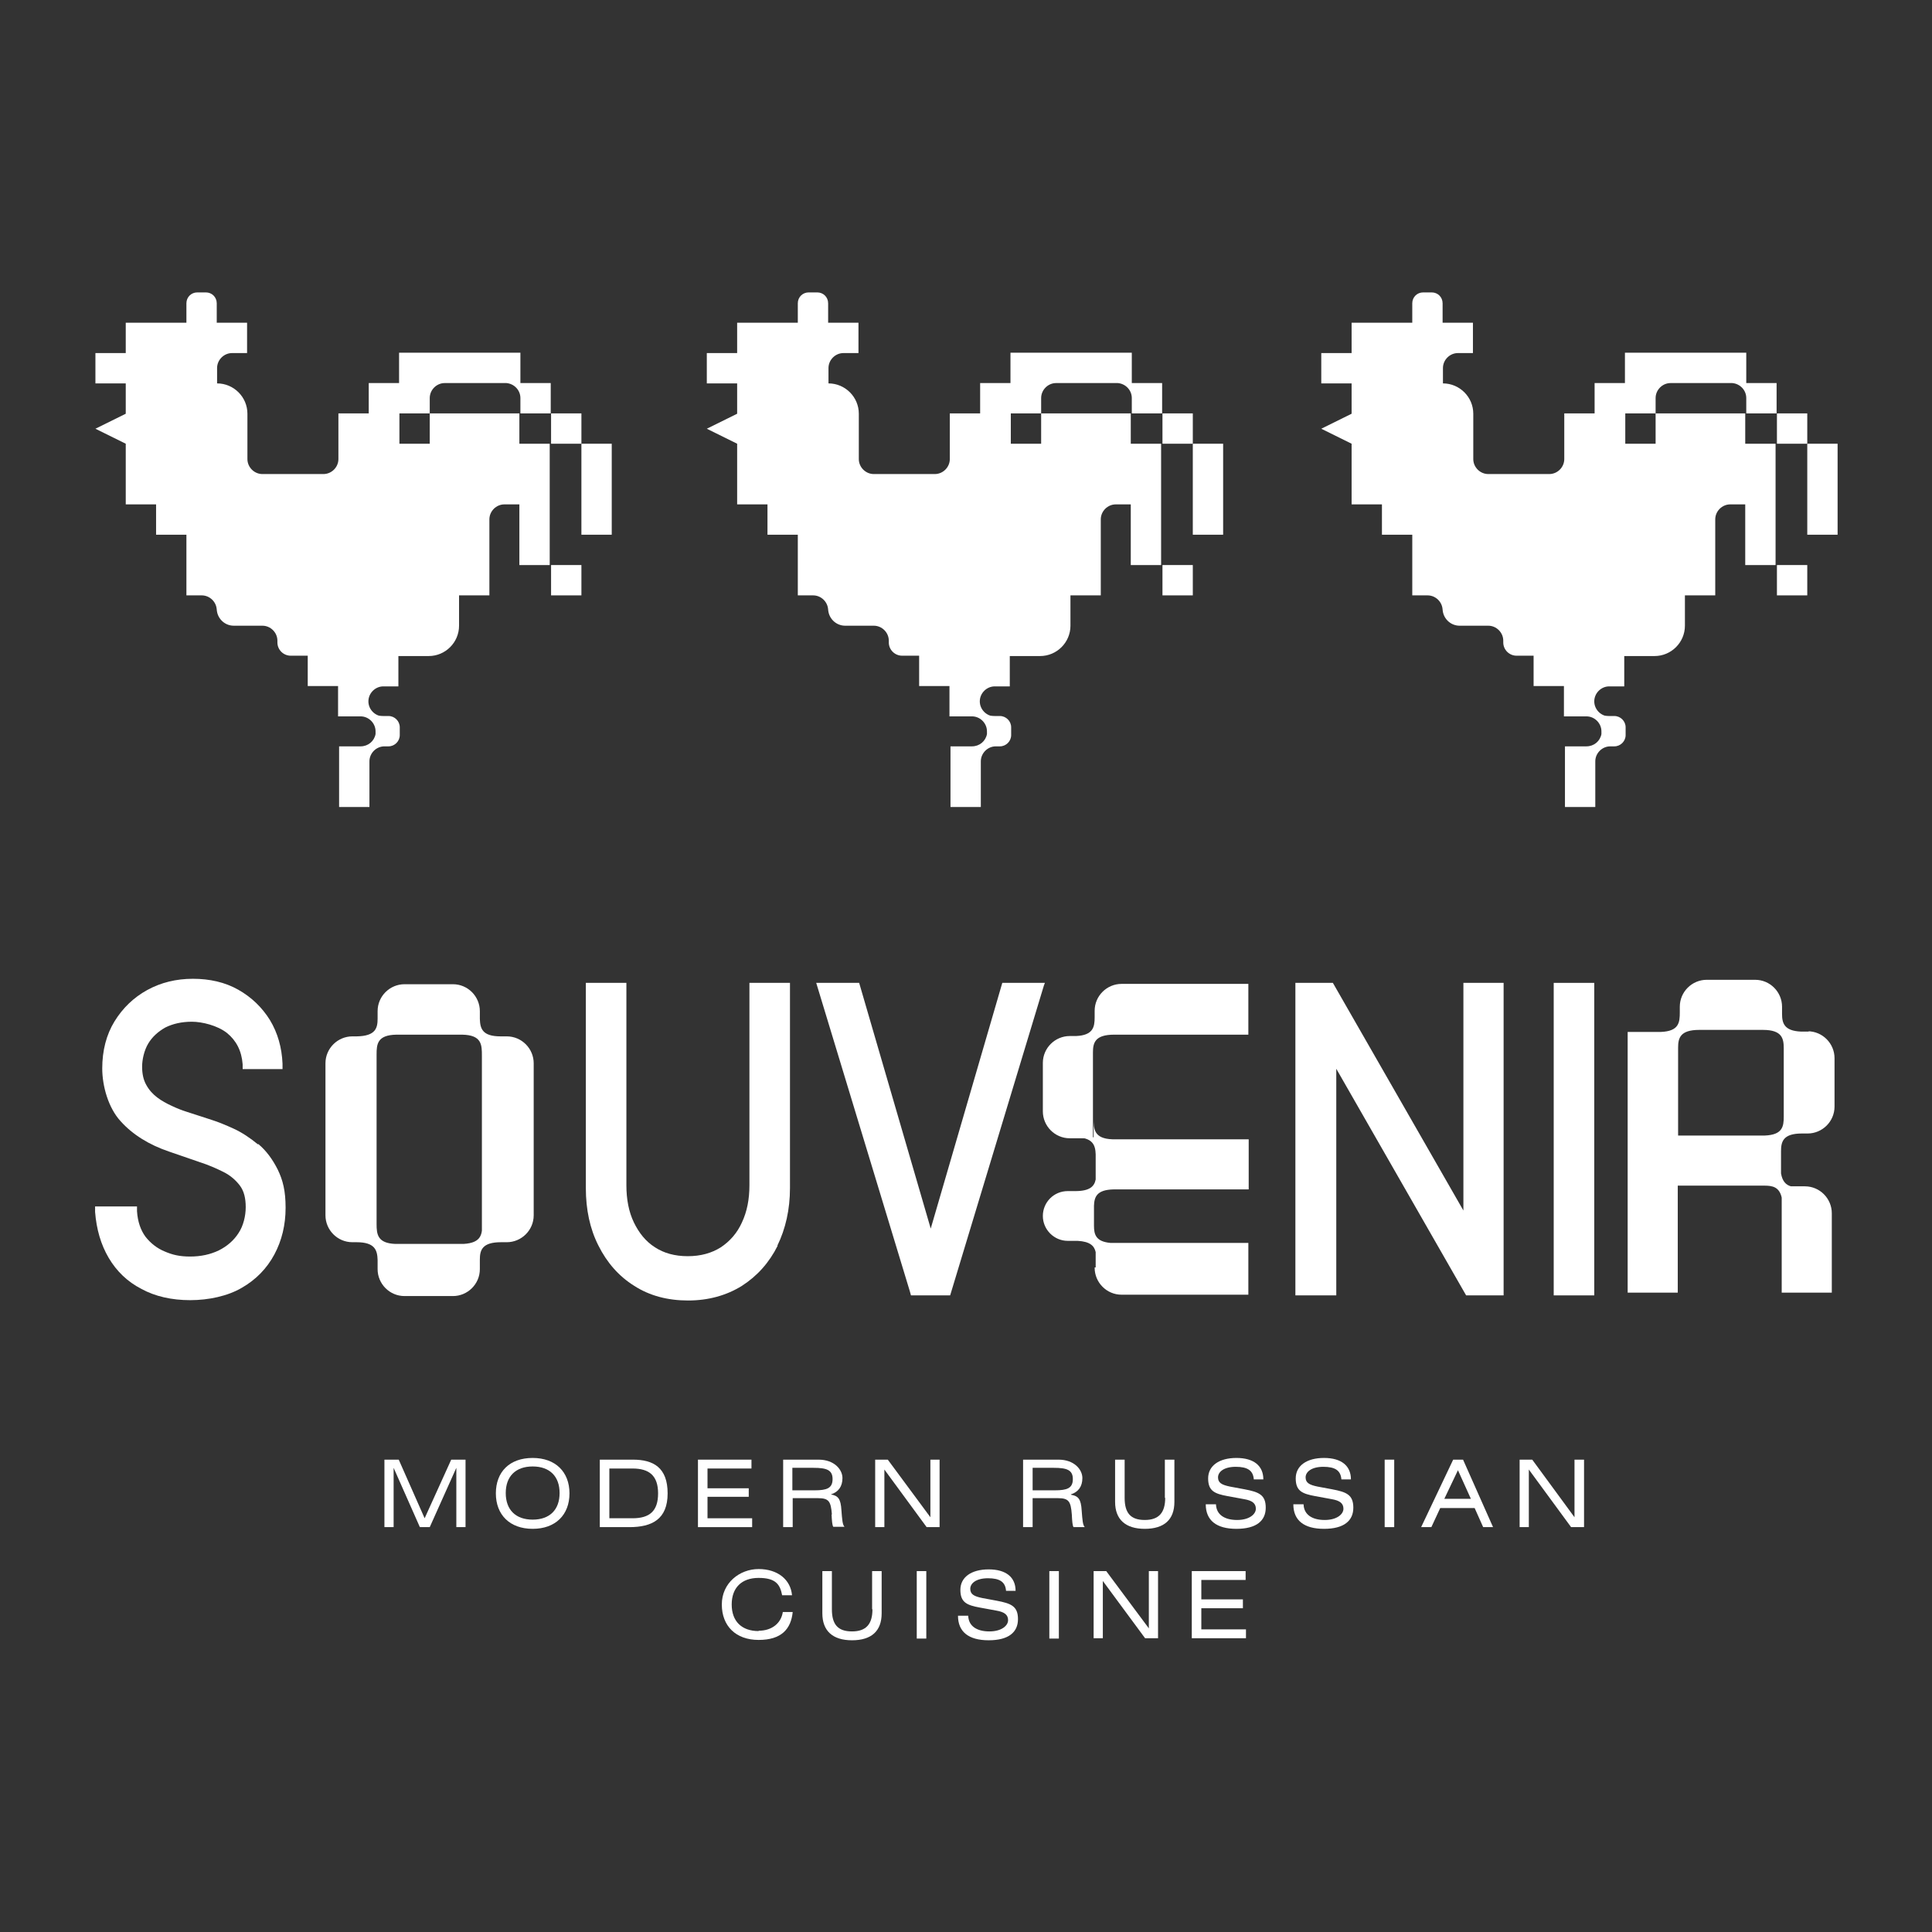 <?xml version="1.0" encoding="UTF-8"?> <svg xmlns="http://www.w3.org/2000/svg" id="_Слой_1" version="1.1" viewBox="0 0 566.9 566.9"><rect x="0" y="0" width="566.9" height="566.9" fill="#333333" stroke="none"/><defs><style> .st0 { fill: #fff; } </style></defs><g><path class="st0" d="M141.5,364.4v-5.6c0,3.1,0,5.9-5.5,6.2h-20c-5.2-.2-5.5-2.8-5.5-5.8v-49.8c0-3,.2-5.7,5.8-5.8h19.3c5.8.1,5.8,3,5.8,6.2v-5.6h0v60.3h7.3c4.3,0,7.9-3.5,7.9-7.9v-44.6c0-4.3-3.5-7.9-7.9-7.9h-1.8c-5.4,0-6-2.3-6.1-5.1v-2.3c0-4.3-3.5-7.9-7.9-7.9h-14.2c-4.3,0-7.9,3.5-7.9,7.9v2.2c0,2.8-.6,5.1-6.1,5.2h-1.3c-4.3,0-7.9,3.5-7.9,7.9v44.6c0,4.3,3.5,7.9,7.9,7.9h6.8-5.6c5.5,0,6.1,2.4,6.2,5.2v2.7c0,4.3,3.5,7.9,7.9,7.9h14.2c4.3,0,7.9-3.5,7.9-7.9v-2.8c0-2.8.7-5.1,6.2-5.1h-5.6.1Z"></path><path class="st0" d="M321.2,372c0,4.3,3.5,7.9,7.9,7.9h37.2v-15.2h-40.5c-4.3-.4-4.8-2.5-4.8-5.1v-5.8c.1-2.6.8-4.7,5.8-4.8h39.6v-14.7h-40c-5.5-.2-5.5-3.1-5.5-6.2v5.6h-5.6c5.4,0,6.1,2.3,6.2,5v7.4c-.4,2-1.7,3.4-6,3.4h5.6-7.8c-4.1,0-7.3,3.3-7.3,7.3s3.3,7.3,7.3,7.3h2.9c3.7.2,4.9,1.5,5.3,3.3v4.5h-.3Z"></path><path class="st0" d="M366.3,303.4v-14.7h-37.2c-4.3,0-7.9,3.5-7.9,7.9v1.9c0,2.8-.4,5.3-5.5,5.5h-1.8c-4.3,0-7.9,3.5-7.9,7.9v14.2c0,4.3,3.5,7.9,7.9,7.9h6.8v-25.2c0-2.8.6-5.2,6.2-5.2h-5.6,45v-.2Z"></path><path class="st0" d="M530.7,302.7h-2.2c-5-.2-5.6-2.5-5.6-5.2v-2.1c0-4.3-3.5-7.9-7.9-7.9h-14.2c-4.3,0-7.9,3.5-7.9,7.9v1.6c0,3-.2,5.6-5.6,5.8h-9.7v76.5h14.7v-31.4h25.5c2.3,0,4.3.4,5,3.5v27.9h14.7v-23.3c0-4.3-3.5-7.9-7.9-7.9h-4.1c-1.4-.4-2.5-1.4-2.9-3.8v-6.5c0-2.8.6-5.2,6.1-5.2h1.7c4.3,0,7.9-3.5,7.9-7.9v-14.2c0-4.3-3.5-7.9-7.9-7.9h.3ZM523.4,327.6c0,2.9-.3,5.4-5.6,5.6h-25.4v-25.8c0-2.8.6-5.2,6.2-5.2h-5.6,24.3c5.7,0,6.1,2.6,6.1,5.5v19.8h0Z"></path><path class="st0" d="M75.7,335.8h0c-2.3-1.9-4.7-3.5-7.1-4.6s-4.6-2-6.5-2.6l-7.4-2.4c-1.3-.4-2.8-1-4.3-1.7s-3-1.5-4.3-2.5-2.4-2.2-3.2-3.7c-.8-1.4-1.2-3.2-1.2-5.3s.6-4.8,1.8-6.8,2.9-3.5,5-4.7c2.2-1.1,4.8-1.7,7.8-1.7s7.5,1.1,10.3,3.3c2.7,2.2,4.3,5.2,4.6,9.2v1.4h11.7v-1.6c-.2-4.7-1.4-9-3.7-12.8-2.3-3.7-5.4-6.7-9.3-8.9-3.9-2.2-8.4-3.2-13.3-3.2s-9.4,1.1-13.4,3.3c-4,2.2-7.2,5.3-9.6,9.2-2.4,3.9-3.6,8.6-3.6,13.8s1.8,11.6,5.4,15.5c3.5,3.9,8.3,6.9,14.2,8.9l9,3.1c2.5.8,4.8,1.8,7,2.9,2,1,3.6,2.4,4.8,4,1.2,1.6,1.7,3.7,1.7,6.3s-.7,5.5-2.1,7.6c-1.4,2.2-3.4,3.9-5.8,5.1-2.5,1.2-5.3,1.8-8.4,1.8s-5.2-.5-7.5-1.5c-2.2-.9-4.1-2.4-5.6-4.3-1.4-1.9-2.3-4.4-2.5-7.5v-1.4h-12.3v1.6c.4,5.1,1.7,9.6,4,13.5s5.5,7,9.6,9.1c4,2.2,8.9,3.3,14.3,3.3s11-1.2,15.1-3.6c4.2-2.4,7.4-5.7,9.6-9.8,2.2-4.1,3.3-8.7,3.3-13.7s-.8-8.1-2.3-11.2c-1.5-3-3.4-5.6-5.7-7.5h-.1Z"></path><path class="st0" d="M228.1,365.5c2.4-4.9,3.7-10.6,3.7-16.9v-60.2h-11.9v59.4c0,4.1-.7,7.7-2.2,10.9-1.4,3.1-3.5,5.5-6.2,7.3-2.7,1.7-5.9,2.6-9.7,2.6s-7-.9-9.6-2.6c-2.7-1.7-4.7-4.2-6.2-7.3-1.5-3.1-2.2-6.8-2.2-10.9v-59.4h-11.9v60.2c0,6.3,1.2,12,3.7,16.9,2.5,5,6,9,10.5,11.8,4.5,2.9,9.8,4.3,15.8,4.3s11.3-1.5,15.8-4.3c4.5-2.9,8-6.8,10.5-11.8h-.1Z"></path><polygon class="st0" points="306.6 288.4 294.1 288.4 273.1 360.5 252.1 288.4 239.5 288.4 267 379 267.3 380.1 278.8 380.1 306.3 289.2 306.6 288.4"></polygon><polygon class="st0" points="429.4 355.2 391.1 288.4 380.1 288.4 380.1 380.1 392.1 380.1 392.1 313.6 430.2 380.1 441.2 380.1 441.2 288.4 429.4 288.4 429.4 355.2"></polygon><rect class="st0" x="455.9" y="288.4" width="11.9" height="91.7"></rect><polygon class="st0" points="124.6 445.5 117 428.3 112.8 428.3 112.8 448.1 115.5 448.1 115.5 430.7 123.2 448.1 126.1 448.1 133.9 430.7 133.9 448.1 136.6 448.1 136.6 428.3 132.4 428.3 124.6 445.5"></polygon><path class="st0" d="M156.3,427.8c-6.8,0-10.8,4.1-10.8,10.4s4.1,10.4,10.8,10.4,10.8-4.1,10.8-10.4-4.1-10.4-10.8-10.4ZM156.3,445.9c-5,0-7.9-2.9-7.9-7.8s2.9-7.8,7.9-7.8,7.9,2.9,7.9,7.8-2.9,7.8-7.9,7.8Z"></path><path class="st0" d="M185.8,428.3h-9.8v19.8h8.7c6.6,0,11.2-2.3,11.2-9.9s-4.2-9.9-10.2-9.9h.1ZM185.6,445.5h-6.8v-14.6h6.8c4.9,0,7.5,2.1,7.5,7.3s-2.5,7.3-7.5,7.3h0Z"></path><polygon class="st0" points="220.7 445.5 207.6 445.5 207.6 439.2 219.7 439.2 219.7 436.7 207.6 436.7 207.6 430.9 220.5 430.9 220.5 428.3 204.8 428.3 204.8 448.1 220.7 448.1 220.7 445.5"></polygon><path class="st0" d="M244,444.3c.1,2.1.2,3.2.5,3.7h3.3c-.6-.6-.7-2.2-.9-4.8-.2-3.5-1-4.3-3.1-4.7,2.2-.7,3.4-2.3,3.4-4.8s-2.4-5.4-7-5.4h-10.4v19.8h2.8v-8.5h7.4c3.2,0,3.8.9,4.1,4.8h-.1ZM239,437.3h-6.5v-6.6h6.2c3.8,0,5.6.6,5.6,3.3s-1.7,3.3-5.3,3.3h0Z"></path><polygon class="st0" points="273 445.2 260.5 428.3 256.8 428.3 256.8 448.1 259.5 448.1 259.5 431.2 271.9 448.1 275.7 448.1 275.7 428.3 273 428.3 273 445.2"></polygon><path class="st0" d="M314.2,438.5c2.2-.7,3.4-2.3,3.4-4.8s-2.4-5.4-7-5.4h-10.4v19.8h2.8v-8.5h7.4c3.2,0,3.8.9,4.1,4.8.1,2.1.2,3.2.5,3.7h3.3c-.6-.6-.7-2.2-.9-4.8-.2-3.5-1-4.3-3.1-4.7h0ZM309.5,437.3h-6.5v-6.6h6.2c3.8,0,5.6.6,5.6,3.3s-1.7,3.3-5.3,3.3h0Z"></path><path class="st0" d="M341.9,439.5c0,4.3-1.8,6.5-6,6.5s-5.9-2.1-5.9-6.5v-11.2h-2.8v12.4c0,5.1,3,7.9,8.7,7.9s8.7-2.7,8.7-7.9v-12.4h-2.8v11.2h0Z"></path><path class="st0" d="M365.2,437l-4.3-.8c-2.4-.5-3.5-1.1-3.5-2.7s1.7-3.1,5.2-3.1,5.1,1.1,5.3,3.7h2.8c0-4-2.8-6.3-7.9-6.3s-8.3,2.3-8.3,6,1.9,4.5,5.7,5.2l4.9.9c2.3.4,3.4,1.2,3.4,2.8s-1.9,3.3-5.5,3.3-6.1-1.5-6.2-4.6h-3c0,4.7,3.1,7.2,9,7.2s8.6-2.4,8.6-6.2-2-4.6-6.2-5.4Z"></path><path class="st0" d="M390.9,437l-4.3-.8c-2.4-.5-3.5-1.1-3.5-2.7s1.7-3.1,5.2-3.1,5.1,1.1,5.3,3.7h2.8c0-4-2.8-6.3-7.9-6.3s-8.3,2.3-8.3,6,1.9,4.5,5.7,5.2l4.9.9c2.3.4,3.4,1.2,3.4,2.8s-1.9,3.3-5.5,3.3-6.1-1.5-6.2-4.6h-3c0,4.7,3.1,7.2,9,7.2s8.6-2.4,8.6-6.2-2-4.6-6.2-5.4Z"></path><rect class="st0" x="406.3" y="428.3" width="2.8" height="19.8"></rect><path class="st0" d="M426.4,428.3l-9.4,19.8h3l2.6-5.6h10.1l2.5,5.6h2.9l-8.8-19.8h-2.9ZM423.8,439.8l4-8.4,3.8,8.4h-7.8Z"></path><polygon class="st0" points="462 445.2 449.6 428.3 445.9 428.3 445.9 448.1 448.6 448.1 448.6 431.2 461 448.1 464.8 448.1 464.8 428.3 462 428.3 462 445.2"></polygon><path class="st0" d="M222.6,478.6c-5,0-7.9-2.9-7.9-7.8s2.9-7.8,7.9-7.8,6.3,1.9,6.9,5.1h2.9c-.4-4.6-4.2-7.7-9.8-7.7s-10.8,4.1-10.8,10.4,4.1,10.4,10.8,10.4,9.5-3.2,10-8.2h-2.9c-.5,3.3-3.2,5.5-7.1,5.5h0Z"></path><path class="st0" d="M256,472.2c0,4.3-1.8,6.5-6,6.5s-5.9-2.1-5.9-6.5v-11.2h-2.8v12.4c0,5.1,3,7.9,8.7,7.9s8.7-2.7,8.7-7.9v-12.4h-2.8v11.2h0Z"></path><rect class="st0" x="269" y="461" width="2.8" height="19.8"></rect><path class="st0" d="M292.5,469.7l-4.3-.8c-2.4-.5-3.5-1.1-3.5-2.7s1.7-3.1,5.2-3.1,5.1,1.1,5.3,3.7h2.8c0-4-2.8-6.3-7.9-6.3s-8.3,2.3-8.3,6,1.9,4.5,5.7,5.2l4.9.9c2.3.4,3.4,1.2,3.4,2.8s-1.9,3.3-5.5,3.3-6.1-1.5-6.2-4.6h-3c0,4.7,3.1,7.2,9,7.2s8.6-2.4,8.6-6.2-2-4.6-6.2-5.4Z"></path><rect class="st0" x="307.9" y="461" width="2.8" height="19.8"></rect><polygon class="st0" points="337.1 477.8 324.6 461 320.9 461 320.9 480.7 323.6 480.7 323.6 463.9 336 480.7 339.8 480.7 339.8 461 337.1 461 337.1 477.8"></polygon><polygon class="st0" points="352.5 471.9 364.7 471.9 364.7 469.3 352.5 469.3 352.5 463.6 365.5 463.6 365.5 461 349.7 461 349.7 480.7 365.6 480.7 365.6 478.1 352.5 478.1 352.5 471.9"></polygon></g><g><path class="st0" d="M152.8,121.3h-26.7v8.9h-8.9v-8.9h8.9v-4.5c0-2.4,2-4.4,4.4-4.4h18.1c2.3.2,4.1,2.1,4.1,4.4v4.5h8.9v-8.9h-8.9v-8.9h-35.6v8.9h-8.9v8.9h-8.9v17.8h0v-4.4c0,2.4-2,4.4-4.4,4.4h-17.9c-2.4,0-4.4-2-4.4-4.4v-13.3c0-4.9-4-8.9-8.9-8.9h0v-4.5c0-2.4,2-4.4,4.4-4.4h4.4v-8.9h-8.9v-5.7c0-1.8-1.4-3.2-3.2-3.2h-2.5c-1.8,0-3.2,1.4-3.2,3.2v5.7h-17.8v8.9h-8.9v8.9h8.9v8.9l-8.9,4.4,8.9,4.4v17.8h8.9v8.9h8.9v17.8h4.5c2.4,0,4.4,2,4.4,4.4v-.5c0,2.7,2.2,5,5,5h8.4c2.4,0,4.4,2,4.4,4.4v.5c0,2.2,1.8,3.9,3.9,3.9h5v8.9h8.9v8.9h13.3c-2.4,0-4.4-2-4.4-4.4v-4.4h0v4.4c0-2.4,2-4.4,4.4-4.4h4.4v-8.9h8.9c4.9,0,8.9-4,8.9-8.9v-8.9h8.9v-22.3c0-2.4,2-4.4,4.4-4.4h4.4v17.8h8.9v-35.6h-8.9v-8.9h.4Z"></path><rect class="st0" x="161.7" y="121.3" width="8.9" height="8.9"></rect><polygon class="st0" points="170.6 139.1 170.6 148 170.6 148 170.6 156.9 179.5 156.9 179.5 148 179.5 139.1 179.5 130.2 170.6 130.2 170.6 139.1"></polygon><rect class="st0" x="161.7" y="165.8" width="8.9" height="8.9"></rect><path class="st0" d="M105.8,210.2c2.4,0,4.4,2,4.4,4.4s0,.6,0,.8c-.4,2.1-2.2,3.6-4.4,3.6h-6.3v17.8h8.9v-13.4c0-2.4,2-4.4,4.4-4.4h1.2c1.8,0,3.3-1.5,3.3-3.3v-2.3c0-1.8-1.5-3.3-3.3-3.3h-8.2Z"></path><path class="st0" d="M332.2,121.3h-26.7v8.9h-8.9v-8.9h8.9v-4.5c0-2.4,2-4.4,4.4-4.4h18.1c2.3.2,4.1,2.1,4.1,4.4v4.5h8.9v-8.9h-8.9v-8.9h-35.6v8.9h-8.9v8.9h-8.9v17.8h0v-4.4c0,2.4-2,4.4-4.4,4.4h-17.9c-2.4,0-4.4-2-4.4-4.4v-13.3c0-4.9-4-8.9-8.9-8.9h0v-4.5c0-2.4,2-4.4,4.4-4.4h4.4v-8.9h-8.9v-5.7c0-1.8-1.4-3.2-3.2-3.2h-2.5c-1.8,0-3.2,1.4-3.2,3.2v5.7h-17.8v8.9h-8.9v8.9h8.9v8.9l-8.9,4.4,8.9,4.4v17.8h8.9v8.9h8.9v17.8h4.5c2.4,0,4.4,2,4.4,4.4v-.5c0,2.7,2.2,5,5,5h8.4c2.4,0,4.4,2,4.4,4.4v.5c0,2.2,1.8,3.9,3.9,3.9h5v8.9h8.9v8.9h13.3c-2.4,0-4.4-2-4.4-4.4v-4.4h0v4.4c0-2.4,2-4.4,4.4-4.4h4.4v-8.9h8.9c4.9,0,8.9-4,8.9-8.9v-8.9h8.9v-22.3c0-2.4,2-4.4,4.4-4.4h4.4v17.8h8.9v-35.6h-8.9v-8.9h.4Z"></path><rect class="st0" x="341.1" y="121.3" width="8.9" height="8.9"></rect><polygon class="st0" points="350 139.1 350 148 350 148 350 156.9 358.9 156.9 358.9 148 358.9 139.1 358.9 130.2 350 130.2 350 139.1"></polygon><rect class="st0" x="341.1" y="165.8" width="8.9" height="8.9"></rect><path class="st0" d="M285.2,210.2c2.4,0,4.4,2,4.4,4.4s0,.6,0,.8c-.4,2.1-2.2,3.6-4.4,3.6h-6.3v17.8h8.9v-13.4c0-2.4,2-4.4,4.4-4.4h1.2c1.8,0,3.3-1.5,3.3-3.3v-2.3c0-1.8-1.5-3.3-3.3-3.3h-8.2Z"></path><path class="st0" d="M512.5,121.3h-26.7v8.9h-8.9v-8.9h8.9v-4.5c0-2.4,2-4.4,4.4-4.4h18.1c2.3.2,4.1,2.1,4.1,4.4v4.5h8.9v-8.9h-8.9v-8.9h-35.6v8.9h-8.9v8.9h-8.9v17.8h0v-4.4c0,2.4-2,4.4-4.4,4.4h-17.9c-2.4,0-4.4-2-4.4-4.4v-13.3c0-4.9-4-8.9-8.9-8.9h0v-4.5c0-2.4,2-4.4,4.4-4.4h4.4v-8.9h-8.9v-5.7c0-1.8-1.4-3.2-3.2-3.2h-2.5c-1.8,0-3.2,1.4-3.2,3.2v5.7h-17.8v8.9h-8.9v8.9h8.9v8.9l-8.9,4.4,8.9,4.4v17.8h8.9v8.9h8.9v17.8h4.5c2.4,0,4.4,2,4.4,4.4v-.5c0,2.7,2.2,5,5,5h8.4c2.4,0,4.4,2,4.4,4.4v.5c0,2.2,1.8,3.9,3.9,3.9h5v8.9h8.9v8.9h13.3c-2.4,0-4.4-2-4.4-4.4v-4.4h0v4.4c0-2.4,2-4.4,4.4-4.4h4.4v-8.9h8.9c4.9,0,8.9-4,8.9-8.9v-8.9h8.9v-22.3c0-2.4,2-4.4,4.4-4.4h4.4v17.8h8.9v-35.6h-8.9v-8.9h.4Z"></path><rect class="st0" x="521.4" y="121.3" width="8.9" height="8.9"></rect><polygon class="st0" points="530.3 130.2 530.3 139.1 530.3 148 530.3 148 530.3 156.9 539.2 156.9 539.2 148 539.2 139.1 539.2 130.2 530.3 130.2"></polygon><rect class="st0" x="521.4" y="165.8" width="8.9" height="8.9"></rect><path class="st0" d="M465.5,210.2c2.4,0,4.4,2,4.4,4.4s0,.6,0,.8c-.4,2.1-2.2,3.6-4.4,3.6h-6.3v17.8h8.9v-13.4c0-2.4,2-4.4,4.4-4.4h1.2c1.8,0,3.3-1.5,3.3-3.3v-2.3c0-1.8-1.5-3.3-3.3-3.3h-8.2Z"></path></g></svg> 